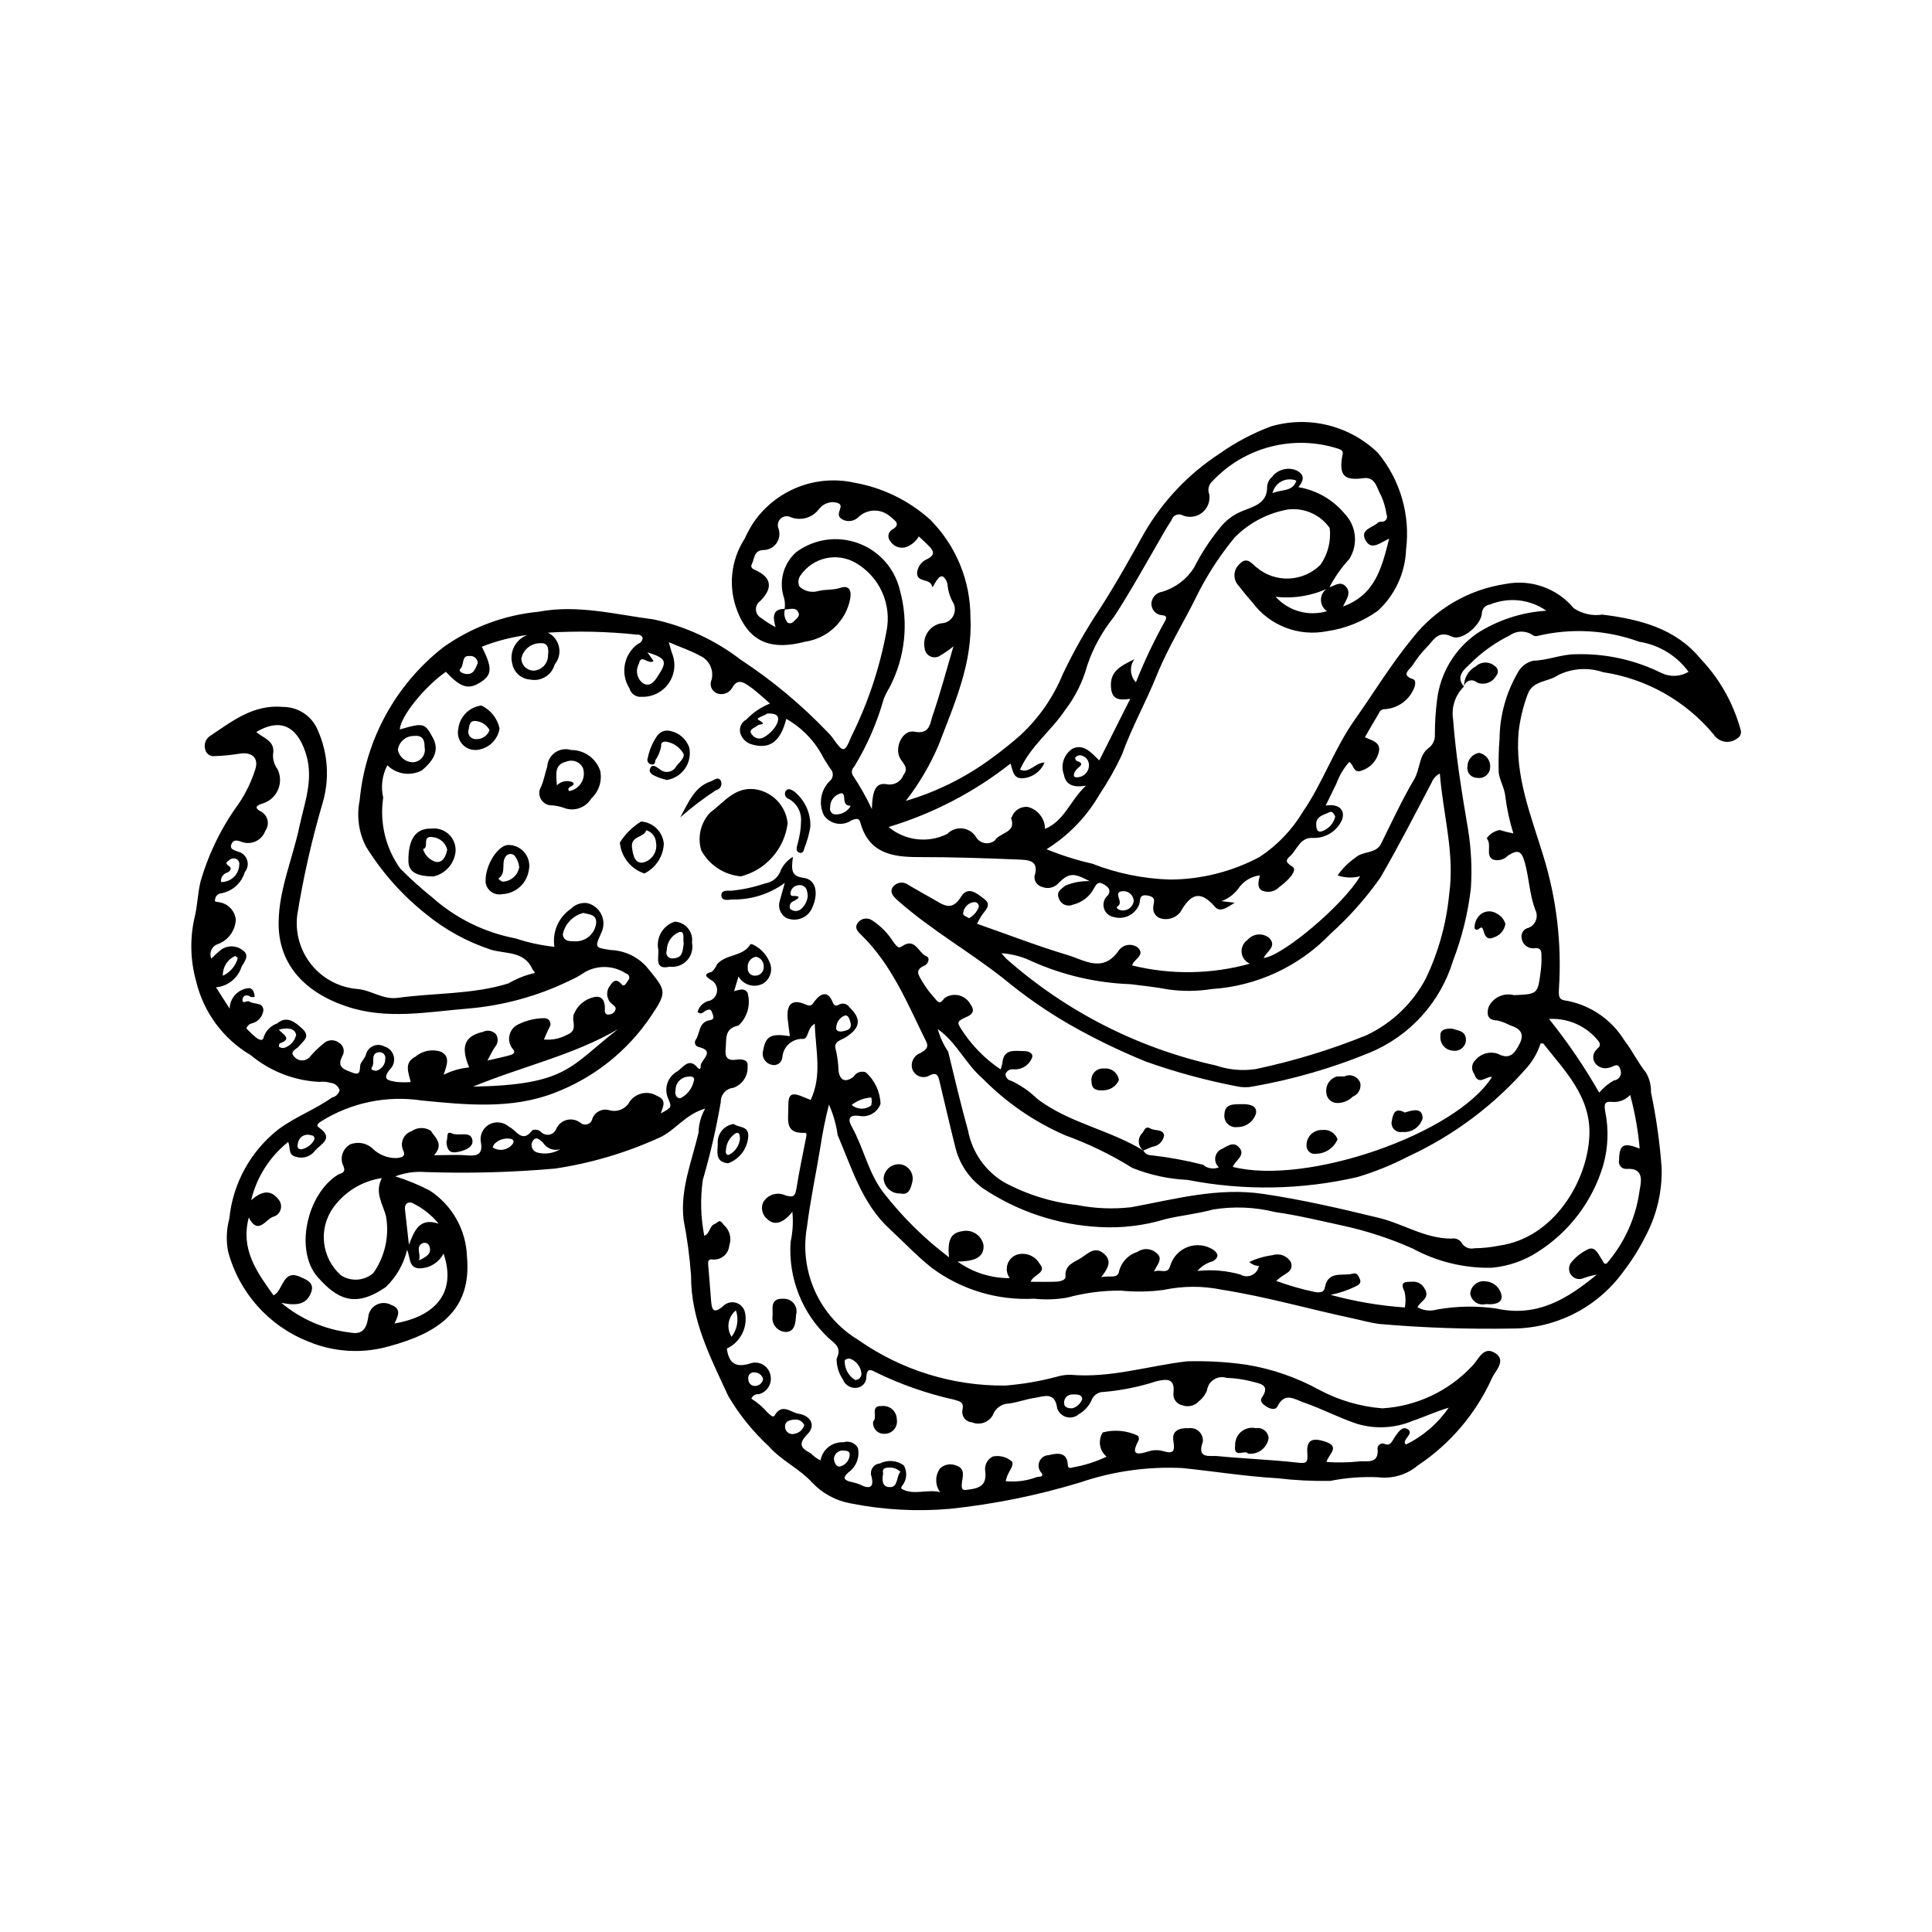 <?xml version="1.0" encoding="UTF-8"?>
<!-- Uploaded to: SVG Repo, www.svgrepo.com, Generator: SVG Repo Mixer Tools -->
<svg fill="#000000" width="800px" height="800px" version="1.1" viewBox="144 144 512 512" xmlns="http://www.w3.org/2000/svg">
 <g>
  <path d="m285.81 401.83c-0.551-0.754-0.645-0.844-0.691-0.949-2.156-4.93-7.184-4.027-11.055-5.215-6.238-2.059-12.043-5.242-17.133-9.395-6.34-5.023-11.754-11.121-15.992-18.012-1.891-3.75-2.465-8.027-1.625-12.141 1.48-15.98 9.477-30.645 22.109-40.543 7.441-5.316 16.156-8.578 25.262-9.453 10.355-1.98 20.414 0.73 30.492 2.019 8.395 1.801 16.285 5.445 23.094 10.672 8.375 5.496 16.094 11.93 23.016 19.172 0.449 0.426 0.863 0.891 1.242 1.383 2.949 4.18 3.238 4.309 5.07-0.164 4.375-8.773 7.504-18.117 9.297-27.758 0.754-3.547 0.359-7.246-1.133-10.551-1.492-3.305-4.004-6.047-7.164-7.824-4.922-2.734-11.113-1.32-14.355 3.281-0.723 0.879-0.859 2.102-0.352 3.117 1.336 1.238 3.227 1.68 4.973 1.156 1.938-0.488 3.898-0.191 5.832-0.836 2.152-0.719 3.016 0.422 2.625 2.852h0.004c-1.148 5.988-5.981 10.578-12.016 11.426-8.355 2.184-14.508 0.637-17.914-8.148-2.469-6.309-1.754-13.418 1.918-19.105 0.664-1.438 1.414-2.828 2.254-4.168 2.879-4.269 6.973-7.574 11.75-9.488 4.777-1.914 10.02-2.352 15.051-1.25 7.492 1.312 14.461 4.707 20.121 9.789 6.859 6.883 10.703 16.211 10.684 25.926 0.633 12.109-4.25 22.836-8.434 33.844-2.254 5.277-5.176 10.242-8.691 14.777 8.258-2.426 16.016-6.301 22.918-11.441 2.586-1.867 5.074-3.887 7.473-5.988v-0.004c4.852-4.496 8.672-9.996 11.195-16.113 2.871-6.055 6.18-11.887 9.898-17.457 4.258-6.606 8.055-13.469 11.887-20.309 4.883-8.305 11.613-15.367 19.668-20.645 4.262-3.027 8.906-5.488 13.809-7.312 4.91-1.418 10.105-1.516 15.066-0.281 4.961 1.234 9.508 3.75 13.184 7.305 5.953 7.184 8.656 16.516 7.461 25.77-0.242 6.152-2.934 11.953-7.481 16.105-4 2.863-8.633 4.719-13.504 5.41-3.66 0.719-7.449 0.391-10.93-0.949-3.481-1.34-6.512-3.633-8.746-6.621-1.305-1.465-2.551-2.992-3.75-4.547-0.719-0.777-1.098-1.812-1.051-2.871 0.043-1.059 0.512-2.055 1.297-2.769 1.914-2.109 3.148-0.336 4.492 0.785h-0.004c4.984 4.269 12.414 3.973 17.039-0.684 1.961-2.832 2.816-6.281 2.41-9.699-2.508-3.566-6.785-5.453-11.109-4.902-5.34 0.957-10.254 3.543-14.066 7.402-3.734 4.531-6.973 9.449-9.648 14.676-3.555 7.356-7.981 14.332-11.016 21.879-2.863 7.121-6.644 13.809-9.234 21.062h0.004c-1.711 3.652-3.699 7.164-5.945 10.512-3.414 5.91-8.23 10.891-14.023 14.5 3.918 1.602 7.961 2.883 12.086 3.82 6.613 2.586 13.621 4.012 20.715 4.215 8.246-0.051 16.359-2.102 23.641-5.973 4.676-3.078 8.602-7.168 11.484-11.969 5.312-7.746 8.293-16.699 13.789-24.469 5.086-7.191 9.676-14.793 15.305-21.617 6.066-7.727 14.855-12.84 24.57-14.297 3.316-0.66 6.75-0.414 9.941 0.715 3.188 1.129 6.016 3.094 8.18 5.695 2.227 1.496 4.938 2.102 7.59 1.699 9.938 1.234 19.438 3.652 26.043 11.738h0.004c4.996 5.25 8.617 11.652 10.547 18.637 0.371 0.926-0.008 1.98-0.879 2.457-0.957 0.734-2.18 1.035-3.367 0.824-1.188-0.211-2.234-0.91-2.879-1.926-7.418-8.891-17.84-14.754-29.289-16.473-3.922-1.332-8.211-1.047-11.922 0.789-2.617 1.859-6.785 1.352-8.074 5.125-1.168 3.121-1.957 6.375-2.352 9.684-1.16 11.832 3.277 22.406 6.57 33.262 3.445 11.211 4.84 22.949 4.109 34.652-0.199 3.066 0.09 3.305 2.535 3.652 6.152 1.305 11.496 5.074 14.793 10.43 2.133 2.746 3.578 5.859 5.727 8.531 0.914 1.578 1.367 3.379 1.316 5.203 1.391 6.617 2.336 13.316 2.828 20.062 0.16 6.269-1.301 12.473-4.238 18.016-1.691 3.391-3.711 6.609-6.031 9.609-6.871 9.402-17.824 14.953-29.469 14.93-11.746 0.207-23.496-0.203-35.199-1.223-2.309-0.309-4.57-0.969-6.856-1.457-11.605-2.461-23.023-5.781-34.766-7.613-5.082-1.047-10.324-1.027-15.395 0.051-3.773 0.508-7.59 0.57-11.375 0.191-4.781-0.035-9.547 0.582-14.16 1.84-2.902 0.516-5.863 0.617-8.793 0.301-9.746 0.52-19.367-2.387-27.195-8.215-3.953-3.141-7.363-6.816-11.059-10.211-7.352-6.754-10.066-16.156-13.828-24.938v0.004c-0.387-2.793-1.164-5.512-2.309-8.086-0.953 3.742-1.715 7.527-2.289 11.348-1.152 7.043-2.652 14.012-3.543 21.121-1.02 5.769-0.266 11.715 2.16 17.047 2.422 5.336 6.406 9.812 11.422 12.84 11.406 8.012 25.039 12.246 38.98 12.109 4.766-0.375 9.48-1.195 14.09-2.457 1.07-0.293 2.176-0.426 3.285-0.395 10.488 0.914 20.484-2.363 30.719-3.566v-0.004c5.281-0.152 10.562 0.145 15.789 0.895 6.758 1.094 13.277 3.344 19.277 6.644 5.191 2.777 10.898 4.457 16.77 4.922 9.008-0.555 17.465-4.512 23.66-11.07 1.742-1.605 3.016-5.633 6.219-3.586 3.129 2-0.02 4.754-0.867 6.734-4.254 9.363-11.043 17.344-19.602 23.047-2.926 2.473-6.754 3.609-10.559 3.137-4.25-0.191-8.512 0.133-12.688 0.965-4.684 0.078-9.371-0.16-14.027-0.707-8.414-0.484-16.73-1.832-25.102-2.695-9.211-0.453-18.426 0.844-27.156 3.82-11.242 3.414-22.785 5.754-34.473 6.988-8.809 0.766-17.68 0.277-26.348-1.453-3.879-0.699-7.43-2.621-10.141-5.484-3.383-3.742-8.168-5.809-11.574-9.695-4.18-3.871-7.777-8.332-10.672-13.242-4.676-10.172-9.941-20.125-9.867-31.883v0.004c-0.359-4.977-1.02-9.922-1.98-14.816-0.953-8.07 2.168-15.496 3.957-23.117 0.047-2.242 0.648-4.438 1.758-6.391-5.356 1.566-7.891 5.797-12.109 7.691h-0.004c-8.805 4.023-18.133 6.789-27.707 8.215-11.375 1-22.797 1.309-34.203 0.922-2.754-0.223-5.523 0.164-8.109 1.137 3.144 0.973 6.199 2.227 9.121 3.746 5.941 3.867 9.633 10.387 9.883 17.473 1.34 14.32-7.578 20.25-20.465 23.766v-0.004c-7.129 2.082-14.758 1.652-21.605-1.219-10.473-4.133-18.355-12.996-21.238-23.879-0.547-2.894-0.43-5.871 0.336-8.715 0.938-9.344 5.656-17.895 13.059-23.672 4.516-3.328 9.68-5.211 14.16-8.391v-0.004c0.98-0.207 1.762-0.961 2.004-1.934-0.332-1.09-1.297-1.867-2.434-1.953-0.949-0.289-1.953-0.371-2.938-0.246-6.676-0.332-13.062-2.82-18.199-7.098-7.254-4.269-12.465-11.305-14.43-19.488-1.535-5.426-1.711-11.148-0.512-16.66 0.855-3.191 0.863-6.609 1.652-9.824 2.16-7.496 5.633-14.551 10.254-20.84 1.812-2.75 3.242-5.734 4.246-8.875 1.027-3.164-0.98-4.781-4.34-4.168h-0.004c-2.129 0.348-4.281 0.555-6.441 0.617-1.039 0.137-2.031-0.477-2.379-1.469-0.535-1.332-0.129-2.856 1-3.742 5.953-3.945 11.566-8.559 19.543-7.824 4.031 0 7.664 2.434 9.195 6.164 2.715 6.078 3.168 12.926 1.281 19.309-2.875 9.773-5.129 19.719-6.738 29.777-0.555 4.719 0.828 9.461 3.84 13.137 3.008 3.676 7.379 5.977 12.117 6.363 3.699 0.312 6.742 2.898 10.719 2.348 9.746-1.348 19.734-0.859 29.273-3.816v0.004c2.207-1.293 4.602-2.238 7.102-2.801zm66.254-96.473c-0.434 1.254-0.176 2.644 0.676 3.664 0.57 0.293 1.266 0.129 1.645-0.387 0.656-0.684 1.754-1.332 1.164-2.414-0.828-1.52-2.375-0.605-3.617-0.727v-0.004c0.188-1.195 0.078-2.418-0.32-3.562-1.203-4.227 0.145-8.77 3.457-11.656 4.719-3.457 10.852-4.332 16.348-2.328 5.496 2 9.629 6.613 11.02 12.293 2.453 8.719 1.465 18.043-2.758 26.055-0.586 0.934-1.082 1.922-1.488 2.949-1.773 6.32-4.41 12.367-7.84 17.965-0.672 0.605-0.793 1.613-0.289 2.363 1.879 2.824 3.547 5.781 4.992 8.848 0.152-5.336 1.176-7.125 4.102-6.562 1.824 0.309 3.613-0.727 4.258-2.461 1.324-1.676 0.297-2.695-0.68-4.102-1.984-2.863 0.383-8.02 3.555-7.387 4.16 0.828 4.172-2.227 4.852-4.211 2.043-5.957 3.66-12.062 5.531-18.398v-0.004c-1.07 0.879-2.211 1.672-3.402 2.371-0.77 0.586-1.797 0.699-2.68 0.305-0.879-0.398-1.477-1.242-1.551-2.207-0.309-1.453-0.023-2.969 0.801-4.207 0.82-1.238 2.106-2.09 3.566-2.367 1.359-0.02 2.602-0.785 3.231-1.992 0.629-1.207 0.543-2.664-0.219-3.789-0.688-1.293-1.121-2.703-1.289-4.152-0.031-0.949-0.469-1.84-1.203-2.441-1.02-0.375-1.566 0.855-2.129 1.672-0.242 0.348-0.656 1.488-0.777 0.934-0.5-2.289-4.055-0.895-3.981-3.625 0.145-1.648 1.215-3.066 2.762-3.664 2.09-1.113 1.629-2.129 0.41-3.391-0.848-0.879-1.766-1.684-2.715-2.582v0.004c-0.754 1.285-1.918 2.273-3.309 2.809-1.602 0.535-3.356-0.105-4.238-1.539-0.387-0.43-0.57-1.004-0.504-1.574 0.066-0.574 0.375-1.09 0.852-1.418 2.602-1.445 0.914-2.457-0.234-3.422-2.379-2.25-6.094-2.273-8.496-0.051-1.043 1.098-2.656 1.43-4.047 0.832-1.645-0.77-1.309-1.688-0.859-3.004 0.461-1.34-0.539-1.504-1.66-1.711-1.605-0.074-3.137 0.668-4.074 1.977-1.723 2.18-4.648 3.008-7.258 2.055-0.887-0.496-1.988-0.379-2.746 0.297-0.758 0.676-1.004 1.762-0.605 2.695 0.453 1.316 0.238 2.773-0.578 3.902-0.816 1.129-2.133 1.785-3.523 1.762-2.469 0.137-2.234 2.25-2.945 3.66-0.371 0.738-0.164 1.191 0.789 1.605 4.344 1.883 4.93 4.731 1.406 8.242h-0.004c-0.762 0.531-1.191 1.422-1.129 2.348 0.062 0.93 0.605 1.758 1.43 2.184 1.184 0.902 2.445 1.703 3.766 2.394-0.805-2.785-0.789-4.894 2.539-4.844zm144.11-5.691c1.477-0.371 2.992-1.824 4.457-0.258 1.621 1.73 0.121 3.473-0.719 5.324 8.586-3.148 10.273-10.309 12.23-17.992-2.5 1.191-4.781 3.219-6.277 0.406-1.578-2.977 2.07-3.258 3.387-4.738h0.004c0.344-0.129 0.715-0.176 1.086-0.148 0.441-0.027 0.844-0.277 1.066-0.66 0.223-0.387 0.234-0.859 0.039-1.258-0.246-1.703-0.719-3.363-1.418-4.938-1.152-1.879-1.434-5.144-4.699-4.688-4.906 0.688-6.457-0.574-5.68-5.484 0.199-1.25 0.613-1.781-1.023-2.324l0.008 0.004c-5.805-1.871-12.016-2.059-17.922-0.531-5.902 1.523-11.25 4.695-15.418 9.145-0.984 0.852-1.32 2.234-0.832 3.441 0.305 1.836-0.402 3.695-1.855 4.863-1.449 1.168-3.418 1.461-5.148 0.766-0.539-0.316-1.195-0.363-1.773-0.133-0.582 0.234-1.023 0.719-1.195 1.32-1.734 2.652-3.25 5.453-4.84 8.199-3.402 5.883-6.711 11.812-10.453 17.5v0.004c-3.074 3.809-5.453 8.125-7.039 12.754-1.172 4.34-3.184 8.406-5.922 11.969-3.656 5.453-9.145 9.516-11.926 15.75 2.519 1.121 3.934-1.84 6.496-1.883v0.004c-1.004 2.418-3.309 4.047-5.922 4.176-2.285 0-2.371-1.656-3.098-3.906-9.621 7.582-20.582 13.285-32.312 16.812 4.359 3.644 10.461 4.367 15.547 1.84 1.059-1.098 2.57-1.633 4.086-1.449 1.512 0.188 2.852 1.07 3.617 2.387 0.516 0.797 1.344 1.34 2.281 1.492 0.938 0.148 1.895-0.102 2.637-0.691 1.242-2.168 5.789-1.977 4.297-5.926v-0.004c0.059-0.102 0.129-0.199 0.211-0.289 0.617-1.801 2.422-2.914 4.309-2.66 2.621 0.715 4.453 3.086 4.481 5.809 5.223-2.215 6.609-7.504 10.852-11.477-3.5 0.648-5.422-0.355-5.848-2.91h-0.004c-0.949-2.547 0.004-5.414 2.293-6.887 2.934-1.379 4.934 1.055 7.082 3.117 2.644-5.258 5.25-10.434 8.211-16.32-3.117 0.473-4.82 0.09-5.094-2.871-0.41-4.441 2.496-5.805 6.203-7.629h0.004c-1.371 1.867-1.207 4.441 0.387 6.121 2.199-5.539 4.758-10.93 7.664-16.137 0.438-0.77 0.703-1.617-0.797-1.641-0.82-0.078-1.574-0.484-2.09-1.125-0.516-0.641-0.75-1.465-0.648-2.281 0.23-1.449 1.367-2.582 2.812-2.805 3.477-1.023 6.469-3.266 8.422-6.32 1.871-3.719 4.141-7.223 6.766-10.453 1.602-2.117 3.766-3.746 6.25-4.695 2.797-1.129 6.519-1.973 6.387-6.422 0.082-0.992 0.559-1.914 1.316-2.562 1.535-2.008 4.25-2.699 6.559-1.668 2.543 1.359 1.473 3.047 0.414 4.398 4.781 0.797 9.117 3.281 12.227 7 3.156 3.238 3.68 8.223 1.262 12.043-2.102 2.281-3.891 4.832-5.316 7.582-4.41 2.141-9.34 2.977-14.207 2.418 3.422 3.789 8.719 5.273 13.613 3.816-1.086-0.73-1.695-1.992-1.59-3.297 0.109-1.309 0.914-2.453 2.106-3zm-49.094 149.29-0.07-0.059-0.004 0.004c0.395 0.785 1.207 1.277 2.086 1.258 4.621 0.52 9.203 1.359 13.711 2.508 1.164 1.004 2.789 1.27 4.211 0.691-0.766-0.68-1.121-1.711-0.938-2.719s0.883-1.848 1.84-2.211c1.406-0.758 2.969-1.941 4.375-0.438 2.059 2.203-1.02 3.496-1.574 5.254 19.719 4.988 59.191-8.812 68.68-23.828-1.559-0.312-3.609 2.547-4.754-0.91h-0.004c-0.816-1.117-0.652-2.672 0.383-3.59 1.441-1.73 3.805-2.383 5.934-1.645 3.109 1.645 4.394-0.051 5.676-2.488 1.578-3.008 0.102-4.254-2.523-5.098-1.066-0.57-2.203-0.996-3.379-1.266-2.852-0.055-2.691-2.055-2.215-3.617h-0.004c1.219-2.496 4.031-3.785 6.719-3.07 6.266-0.305 6.285-0.191 7.082-6.414 0.152-1.207 0.223-2.426 0.199-3.644-0.027-1.336 0.129-2.734-2.148-2.352-1.547 0.039-2.879-1.086-3.102-2.617-0.152-0.613-0.043-1.266 0.301-1.801s0.895-0.902 1.52-1.02c0.914-0.367 1.629-1.105 1.961-2.031 0.336-0.93 0.258-1.953-0.211-2.82-1.508-4.059-1.605-8.355-2.738-12.441-0.867-3.117-1.793-3.551-4.481-1.844-1.031 1.109-2.629 1.504-4.059 0.996-1.965-1.215-0.09-3.801-1.559-5.582 0.812-1.164 2.059-1.957 3.457-2.195 1.184 0.375 2.391 0.672 3.609 0.895-0.992-3.148-1.699-6.383-2.117-9.66-0.18-2.383-1.699-4.68-1.781-6.738h0.004c-0.078-2.898 0-5.801 0.23-8.688 0.066-6.106 1.699-12.086 4.742-17.375 0.84-1.684 2.391-2.898 4.223-3.309 3.875-0.09 7.438-1.727 11.293-1.711 7.848-0.215 15.633 1.496 22.664 4.984 2.293 1.105 4.984 0.98 7.168-0.324-3.133-4.285-7.844-7.152-13.09-7.973-8.602-3.137-17.934-3.676-26.836-1.559-0.566 0.191-1.191 0.055-1.617-0.359-1.832-1.102-4.144-1.004-5.875 0.25-3.867 1.918-7.398 4.453-10.453 7.504-1.395 1.352-4.066 3.305-1.613 6.09l-0.035-0.062c-2.324 2.273-3.402 5.531-2.883 8.742 0.742 9.754 2.309 19.422 3.957 29.078 0.844 5.18 1.094 10.434 0.754 15.668-0.762 6.543-2.344 12.965-4.703 19.117-3.34 11.055-11.465 20.027-22.133 24.441-9.945 4.086-20.301 7.086-30.891 8.949-1.445 0.297-2.934 0.281-4.371-0.051-8.145-1.566-16.156-3.75-23.969-6.523-7.059-2.863-13.918-6.199-20.531-9.984-6.012-3.488-11.727-7.473-17.086-11.91-9.082-7.18-19.227-12.93-27.957-20.602-1.168-1.027-2.523-2.215-1.598-3.723v0.004c0.473-0.66 1.199-1.094 2-1.199 0.805-0.109 1.617 0.121 2.246 0.633 2.117 1.211 4.219 2.441 6.352 3.621 2.578 1.426 4.977 3.613 7.5-0.496 1.914-3.117 4.356-0.801 6.176 0.547 2.102 1.559 0.27 2.957-0.652 4.324-0.457 0.672-0.809 1.414-1.27 2.234 8.152 2.856 16.031 5.91 24.102 8.328 4.332 1.297 9.145 4.746 13.32-1.012h-0.008c0.527-0.867 1.395-1.469 2.391-1.656s2.027 0.055 2.832 0.668c2.109 2.07-1.211 3.113-1.508 4.731 10.266 2.523 21.008 2.363 31.195-0.473-1.215-0.508-2.055-1.641-2.188-2.949-0.137-1.312 0.461-2.59 1.547-3.332 1.43-1.691 3.938-1.957 5.691-0.602 2.273 2.246-0.598 3.621-1.41 5.363 5-0.445 21.172-14.117 25.566-21.645v-0.004c-1.965 0.512-4.039 0.434-5.961-0.223 1.266-1.82 2.848-3.398 4.668-4.66 2.059-1.949 5.453-0.918 6.867-3.773 2.828-5.715 5.508-11.531 8.746-17.012 1.594-2.691 1.23-6.312 3.723-8.23h0.004c1.195-0.828 1.867-2.231 1.766-3.684 0-3.078 0.195-6.156 0.59-9.211 0.867-7.156 4.777-13.594 10.73-17.664 5.481-3.477 11.75-5.512 18.23-5.91-4.371-3.055-9.992-3.676-14.926-1.648-1.164 0.121-2.07 1.059-2.16 2.227-0.055 3.027-5.223 7.566-7.918 6.289-3.844-1.82-4.887 1.043-6.648 2.75v0.004c-1.457 1.496-2.754 3.144-3.867 4.914-0.746 1.113-3.144 2.512 0.184 3.602 0.758 0.25 0.621 1.227 0.422 1.988v-0.004c-1.195 3.387-4.297 5.734-7.879 5.969-0.711-0.035-1.359 0.402-1.59 1.07-1.27 2.094-2.473 4.231-3.715 6.375 1.719 0.809 4.074 1.211 3.762 3.555-0.457 2.504-2.266 4.547-4.699 5.301-2.094 0.828-2.027-1.684-3.211-2.316h0.004c-1.465 1.668-2.613 3.594-3.379 5.68-0.918 1.91-1.859 3.816-2.867 5.883 3.465-0.574 5.269 1.145 4.336 3.766l0.004-0.004c-1.34 3.031-4.398 4.938-7.707 4.805-3.465-0.223-4.219 3.227-6.219 4.984-1.5 1.316-0.281 1.879 0.805 2.66 0.832 0.598 0.238 1.461-0.227 2.281v0.004c-0.926 1.156-2.012 2.18-3.227 3.035-1.105 1.211-2.828 1.641-4.375 1.09-1.605-0.609-1.316-2.277-0.805-4.133-2.117 0.254-4.047 1.34-5.367 3.012-1.16 1.758-2.852 3.094-4.824 3.824l3.496 0.418c-1.844 1.133-3.805 2.727-5.191 1.125-4.125-4.766-6.578-3.258-9.254 1.422h0.004c-1.289 1.578-3.418 2.199-5.352 1.559-1.207-0.453-1.941-1.672-1.777-2.949-0.043-1.102 1.066-2.535-1.348-3.031-2.719-0.562-1.945 1.414-2.457 2.516h-0.004c-1.113 2.566-3.949 3.914-6.644 3.16-1.266-0.207-2.297-1.137-2.637-2.375-0.34-1.238 0.07-2.562 1.055-3.387 0.754-1.062 0.477-1.914-0.805-2.746-1.496-0.969-2.035-0.641-2.812 0.781-1.137 2.234-3.195 3.859-5.637 4.441-0.684 0.309-1.461 0.324-2.156 0.043-0.691-0.277-1.242-0.832-1.52-1.527-0.871-1.98 0.523-2.59 1.641-3.555 2.039-0.859 4.234-1.266 6.445-1.191-4.266-2.246-5.43-2.203-8.176 0.449-1.074 1.273-2.848 1.715-4.391 1.086-1.273-0.316-2.137-1.5-2.051-2.812 1.406-4.336-1.762-4.344-4.246-4.449-8.82-0.367-17.656-0.664-26.48-0.652-7.109 0.012-13.23-1.109-15.418-9.191-0.383-1.422-1.5-0.867-2.422-0.5-2.375 1.59-5.586 0.98-7.219-1.363-1.473-3.004-0.895-6.609 1.445-9.004 0.531-0.395 0.863-1.008 0.902-1.672 0.039-0.664-0.219-1.309-0.699-1.766-0.621-0.891-1.152-1.836-1.723-2.707-2.199-4.383-5.644-8.012-9.906-10.43-1.543 6.106-4.41 8.121-9.086 6.789v-0.004c-1.574-0.41-2.793-1.66-3.16-3.25-0.223-1.344 0.434-2.684 1.633-3.332 1.777-1.855 3.926-3.309 6.305-4.273-1.844-1.562-3.516-3.211-5.418-4.523-1.449-0.996-3.176-2.266-4.59 0.355v-0.004c-0.836 1.496-2.68 2.106-4.242 1.398-1.305-0.648-1.852-2.219-1.23-3.535 0.652-2.562-0.625-5.227-3.031-6.32-2.5-1.383-5.254-2.309-8.32-3.613 0.414 1.391 0.625 2.293 0.949 3.148h0.004c0.98 2.621 0.594 5.555-1.039 7.828-1.629 2.273-4.285 3.586-7.082 3.496-1.488 0.164-2.875-0.793-3.246-2.242-2.496-3.914-1.5-9.098 2.266-11.809 0.723-0.211 1.215-0.871 1.219-1.621-0.277-0.582-0.902-0.914-1.539-0.812-7.82-0.832-15.695-1.008-23.547-0.52 1.5 0.746 2.578 2.137 2.926 3.773 0.348 1.641-0.07 3.348-1.133 4.637-0.777 2.856-3.637 4.613-6.531 4.019-2.309-0.156-4.227-1.828-4.703-4.09-0.875-3.234 0.875-6.598 4.023-7.738-4.148 0.543-8.211 1.59-12.105 3.121 2.793 5.562 2.738 7.367-0.176 9.309-3.309 2.203-5.394 1.609-9.348-2.664-5.793 4.07-12.039 11.887-12.219 15.289 6.281-1.848 6.676-1.746 8.809 2.289 1.543 2.918 0.613 5.598-2.969 8.559-3.019 1.586-6.715 1.035-9.141-1.355-1.379 2.637-1.77 5.684-1.098 8.586-0.988 6.598 0.625 13.324 4.496 18.758 2.672 2.711 5.504 5.262 8.477 7.641 6.242 5.57 13.883 9.336 22.105 10.895 3.34 1.109 6.789 1.855 10.289 2.227-0.605-3.945 1.117-7.883 4.426-10.117 1.113-1.121 2.684-1.664 4.25-1.473 1.672 0.387 3.074 1.516 3.801 3.07 0.727 1.555 0.699 3.356-0.074 4.883-1.812 3.961-1.57 3.844 2.551 4.488h-0.004c3.574 0.141 6.945 1.691 9.375 4.316 5.207 6.375 5.773 6.496 1.391 13.039-6.25 9.379-15.281 16.562-25.82 20.547-11.324 4.352-23.348 3.117-34.992 1.977v0.004c-9.297-1.418-18.793 0.547-26.758 5.543-0.742 0.488-1.387 1.027-0.566 1.594 4.223 2.918 0.434 4.414-1.074 6.223-1.16 1.512-3.141 2.137-4.957 1.559-2.32-0.547-1.359-2.504-2.117-3.926-4.891 3.902-8.336 9.324-9.789 15.41 2.598-2.227 5.062-3.109 7.328-0.082 0.594 0.762 0.758 1.773 0.438 2.684s-1.078 1.598-2.016 1.824c-1.918 0.734-4.004 4.938-6.375 0.168-2.277 8.543 2.231 14.566 6.555 20.637 2.676-1.352 2.309-7.047 7.117-4.875 1.512 0.684 3.758 1.48 2.891 3.965-1.199 3.445-4.043 3.691-7.957 2.883 5.18 4.348 11.52 7.086 18.238 7.879 3.215 0.621 4.32-0.938 4.785-3.945 0.078-1.402 0.871-2.668 2.098-3.359 1.227-0.688 2.719-0.703 3.961-0.039 2.875 1.008 1.879 3 0.906 4.945 11.426-1.961 16.391-8.656 13.012-18.527h-0.004c-1.258 2.43-3.777 3.945-6.512 3.914-2.754-0.152-2.273-2.934-3.141-4.914h-0.004c-0.883 3.789-2.863 7.231-5.688 9.906-8.211 5.668-12.91 3.039-17.934-2.59-6.262-7.012-2.996-22.039 5.262-27.191 0.773-0.48 2.215-0.414 1.531-2.203v-0.004c-1.098-2.106-0.316-4.699 1.754-5.852 2.086-0.84 4.469-0.359 6.062 1.219 1.695 1.602 3.953 2.465 6.281 2.406 1.195-0.172 2.438-0.312 1.754-1.93-0.484-0.965-0.527-2.094-0.109-3.09 0.414-1 1.242-1.766 2.269-2.102 1.52-1.074 3.535-1.125 5.106-0.129 0.941 1.676 3.688 3.484 0.84 6.492 3.488 0 6.234-0.184 8.945 0.051 2.695 0.23 4.008-0.473 3.504-3.391h0.004c-0.457-2.144 0.719-4.301 2.769-5.078 1.617-0.594 3.426-0.242 4.707 0.91 1.855 0.785 3.441 4.539 6.109 0.914 0.816-0.348 1.762-0.156 2.379 0.48 0.582 0.574 1.41 0.816 2.207 0.652 0.797-0.168 1.457-0.723 1.762-1.48 0.512-1.195 1.555-2.082 2.816-2.406 1.262-0.32 2.598-0.035 3.621 0.77 0.527 0.449 1.258 0.586 1.91 0.348 0.656-0.234 1.129-0.805 1.246-1.488 0.695-1.793 2.652-2.754 4.496-2.203 2.102 0.609 4.344-0.332 5.375-2.262 1.641-2.348 4.828-3.019 7.277-1.531 2.629 1.094 1.59 2.769 0.973 4.644 2.894-1.566 2.922-1.578 2.047-3.777h-0.004c-1.316-2.684-0.285-5.93 2.34-7.367 1.551-1.012 3.055-3.797 5.387-0.977 0.629 0.762 0.848-0.027 0.809-0.297-0.254-1.723 4.262-4.039-0.641-5.223-0.379-0.102-0.68-0.379-0.816-0.746-0.137-0.363-0.09-0.77 0.125-1.094 1.238-1.754 0.711-4.769 3.785-5.231 1.383-0.207 0.871-1.137 0.59-1.984-0.328-1.004-0.789-0.977-1.652-0.562-0.621 0.301-1.27 1.277-2.211 0.371l0.004-0.004c0.41-1.57 1.707-2.75 3.305-3.008 1.086-0.449 1.809-1.488 1.859-2.66 0.051-1.168-0.578-2.266-1.617-2.809-1.395-0.91-2.098-1.559 0.238-2.172 0.59-0.57 1.059-1.25 1.383-2 2.332-2.754 6.832-1.93 8.832-5.289 0.238-0.062 0.488-0.027 0.699 0.098 2.25 1.078 3.941 3.051 4.668 5.438 0.449 1.875-0.348 3.828-1.977 4.856-2.32 1.277-5.238 0.449-6.547-1.855l-1.176 3.894c1.484-0.387 2.734-0.926 3.574 0.426 0.895 3.117-0.035 6.469-2.406 8.68-3.836 0.77-3.129 3.562-3.394 6.07-0.223 2.094 0.238 3.344 2.758 2.981 1.328-0.191 3.316-0.102 3.039 1.691v-0.004c0.195 2.559-1.355 4.922-3.777 5.766-1.898 0.18-3.344 1.789-3.316 3.695-1.184 6.984-2.773 13.891-4.762 20.688-0.703 4.934-0.574 9.953 0.387 14.844 1.613-0.746 1.328-2.625 2.797-3.168 0.969-0.359 1.078-1.586 2.453 0.363l0.004-0.004c1.5 1.344 2.043 3.461 1.371 5.359-0.09 1.113-0.633 2.141-1.504 2.84-0.867 0.703-1.988 1.016-3.094 0.863-1.008-0.121-1.07 0.633-0.988 1.504 0.301 3.148 0.5 6.309 0.762 9.461 0.191 2.305 0.59 3.582 3.148 1.441h0.004c0.863-0.902 2.148-1.266 3.359-0.945 1.207 0.32 2.148 1.27 2.453 2.484 0.859 3.949-1.129 7.969-4.793 9.68 0.57 4.102 2.512 5.203 6.617 3.809 2.199-0.492 4.383 0.875 4.906 3.066 0.297 1.094 0.141 2.266-0.43 3.246-0.574 0.98-1.516 1.691-2.617 1.969-0.848-0.109-1.664 0.379-1.965 1.184 1.609 1.016 3.062 2.262 4.312 3.699 0.48 0.492 1.465 1.426 1.812 0.812 1.965-3.488 4.316-0.832 6.426-0.508 3.203 0.492 4.555 3.141 2.391 5.309-2.562 2.574-1.965 3.793 0.809 5.164h0.004c0.73 0.777 1.602 1.414 2.562 1.875 0.52-2.902 3.121-4.961 6.062-4.797 1.473-0.48 3.078 0.137 3.848 1.48 0.551 2.488-0.453 5.062-2.539 6.523-1.387 1.285-1.363 1.922 0.449 2.434h-0.004c0.965 0.184 1.906 0.461 2.816 0.832 2.559 1.328 3.566 0.461 2.902-2.152-0.293-0.766-0.207-1.625 0.234-2.316 0.438-0.688 1.18-1.129 1.996-1.188 2.039-1.035 4.484-0.836 6.324 0.52 1.004 1.773 0.785 3.988-0.555 5.527-0.082 0.199-0.133 0.41-0.152 0.621 3.281 1.918 6.769 0.07 10.32 0.93-1.379-1.879-1.375-4.441 0.012-6.316 1.129-1.035 2.754-1.332 4.176-0.762 2.777 0.844 1.645 3.293 1.539 5.07-0.102 1.727 0.707 1.48 1.738 1.352 2.793-0.352 4.934-1.039 4.504-4.762h0.004c-0.32-1.641 0.504-3.293 2.008-4.027 1.707-0.344 3.481 0.078 4.848 1.156 1.051 0.707-0.441 2.574-0.996 3.883-0.191 0.449-0.297 0.934-0.465 1.492v0.004c2.816 0.289 5.664-0.086 8.309-1.102 0.391-0.105 1.996 0.09 1.195-1.074l0.004-0.004c-0.773-0.793-1-1.977-0.574-3 0.426-1.027 1.422-1.699 2.531-1.715 1.941-0.477 4.879-1.078 5.012 2.66 0.035 1.035 0.977 0.699 1.344 0.59 3.09-0.543 6.094-1.5 8.934-2.836-1.918-1.578-2.356-4.336-1.031-6.43 3.106-0.816 6.398-0.512 9.301 0.863 0.332 0.379 0.387 0.926 0.141 1.363-2.164 4.066-0.07 3.637 2.793 2.766l0.004 0.004c1.195-0.367 2.469-0.391 3.676-0.07 2.758 0.828 3.289 0.168 2.809-2.668-0.473-2.797 1.656-3.504 4.082-3.371v-0.004c0.996-0.148 2.008 0.176 2.738 0.875 0.73 0.695 1.094 1.691 0.988 2.695-1.691 4.688 1.871 3.625 3.797 3.812 7.039 0.691 14.125 0.938 21.152 1.719 2.402 0.266 2.953 0.207 2.742-2.449-0.277-3.531 1.273-4.207 4.629-3.141 4.379 1.391 0.852 3.469 0.469 5.434h0.004c2.769 0.199 5.551 0.16 8.312-0.113 1.996-0.355 5.723 1.004 5.184-3.523v-0.004c0.035-0.375 0.219-0.723 0.512-0.961 0.297-0.234 0.676-0.344 1.051-0.293 1.965 0.906 2.258-0.648 3.004-1.691 0.852-1.191 1.926-3.035 3.406-2.106 1.637 1.027-0.656 2.231-0.766 3.465h-0.004c0.051 0.227 0.156 0.438 0.301 0.617 4.566-2.219 8.48-5.582 11.359-9.766-3.34 0.973-6.394 2.422-9.578 3.488v0.004c-4.664 1.945-9.855 2.223-14.699 0.781-4.828-1.605-9.27-3.984-14.031-5.625-2.527-0.871-5.109-2.934-7.082 1.016-0.543 1.082-2.035 0.641-3.008-0.031-0.805-0.555-1.82-1.293-1.066-2.394 2.269-3.316-0.613-3.633-2.512-4.141v0.004c-2.25-0.605-4.562-0.945-6.887-1.016-1.121-0.352-2.34-0.199-3.336 0.426-0.992 0.625-1.664 1.656-1.832 2.816-0.438 1.164-1.184 2.188-2.164 2.957-1.113 1.23-2.875 1.652-4.426 1.059-1.551-0.332-2.566-1.828-2.301-3.394 0.398-3.977-2.035-3.496-4.41-3-4.551 1.484-9.254 2.441-14.023 2.863-1.531-0.047-2.91 0.934-3.371 2.394-0.719 1.461-1.855 2.676-3.266 3.488-0.898 0.793-2.133 1.086-3.293 0.777-1.156-0.309-2.082-1.176-2.465-2.312-0.609-4.602-3.617-3.102-5.953-2.769-2.285 0.324-4.481 1.188-6.824 1.496h-0.004c-1.945 0.031-3.664 1.281-4.301 3.121-1.105 1.914-3.453 2.711-5.496 1.867-0.766-0.043-1.477-0.402-1.961-0.992-0.488-0.59-0.707-1.355-0.605-2.113 0.531-2.301-0.57-2.434-2.211-2.914-7.25-1.609-14.281-4.078-20.941-7.359-1.602-0.918-2.144-0.457-2.285 1.27h-0.004c0.07 1.551-1.117 2.871-2.668 2.965-1.551 0.137-3.004-0.781-3.547-2.242-1.105-1.617-1.688-3.535-1.66-5.492 1.473-3.008-0.496-3.981-2.031-5.383-7.074-6.539-10.812-15.926-10.164-25.539 0.582-2.625 0.738-5.324 0.473-8.004-2.402 3.055-4.84 3.777-6.68 1.902v0.004c-1.305-1.07-1.738-2.875-1.059-4.418 1.18-2.039 3.727-2.844 5.863-1.848 1.988 0.586 2.598 0.367 2.93-1.688 0.746-4.621 1.707-9.211 2.613-13.805 0.105-0.535 0.188-1.105-0.457-1.074-5.309 0.254-4.246-3.504-4.289-6.644-0.055-3.758 0.711-4.277 4.281-2.734 0.656 0.285 1.328 0.531 1.648 0.66 3.109-6.578 1.277-13.188 1.086-20.191-2.129 1.16-1.57 4.102-3.18 4.016v0.004c-2.82-0.098-5.215 2.062-5.406 4.879-0.051 0.688-0.418 1.312-0.992 1.695-0.574 0.379-1.293 0.477-1.945 0.254-0.801-0.195-1.484-0.711-1.891-1.43-0.406-0.715-0.5-1.566-0.258-2.356 0.648-3.797 2.094-4.562 7.074-3.758-0.195-1.535-0.426-3.043-0.574-4.555-0.379-3.902 1.164-5.406 4.621-3.898 1.719 0.75 1.766 0.121 2.566-0.898 1.527-1.945 3.422-2.871 4.695 0.273 0.516 1.273 1.039 1.082 1.922 0.605 0.945-0.41 2.051-0.051 2.578 0.836 3.211 3.043 2.906 5.406-0.945 7.891-1.234 0.797-3.422 1.086-2.695 3.32v0.004c0.43 1.793 0.668 3.625 0.715 5.469 0.309 2.762 1.902 3.344 4.027 1.668 0.645-1.105 1.984-1.59 3.188-1.152 2.406 2.129 3.824 5.156 3.926 8.367-0.84 2.324-3.262 3.68-5.68 3.18-3.238-0.395-2.75 1.414-1.922 2.898 3.156 5.648 4.363 12.238 8.383 17.441v0.004c5.008 6.461 10.852 12.227 17.379 17.145-0.504-4.688 0.566-6.512 3.519-6.926 1.234-0.27 2.527-0.027 3.582 0.668 1.059 0.695 1.789 1.785 2.031 3.027 0.27 3.715-3.238 4.285-6.875 4.363 4.035 2.887 8.879 4.422 13.836 4.387-0.762-1.016-1-2.332-0.641-3.555 0.355-1.219 1.27-2.195 2.461-2.641 2.352-0.75 4.91 0.258 6.113 2.418 2.019 2.297-1.652 2.809-2.426 4.742 2.488 0 4.684 0.066 6.875-0.031 0.961-0.043 2.465-0.445 2.391-1.305-0.293-3.332 2.477-3.828 4.34-5.121 1.766-1.223 3.582-2.992 5.883-0.949 2.16 1.922 1.031 3.867-0.781 6.203 2.156-0.586 4.461 0.594 4.758-1.656 0.633-2.41 2.465-4.328 4.852-5.062 1.551-1.102 3.664-0.973 5.066 0.312 1.863 1.523 0.152 3.016-0.684 4.93 1.703-0.832 3.644 0.957 4.324-1.602h0.004c0.68-2.277 2.387-4.102 4.613-4.934 2.223-0.836 4.707-0.578 6.715 0.691 1.438 0.984 1.66 2.055-0.043 3.09v-0.004c-1.594 0.41-3.023 1.309-4.086 2.566 3.812-0.418 7.668-0.098 11.359 0.949 0.93 0.555 2.074 0.613 3.059 0.16 0.984-0.453 1.68-1.363 1.863-2.434-0.945-0.027-1.848-0.402-2.539-1.051 1.969-0.926 4.07-1.535 6.227-1.812 1.836-0.582 3.832 0.191 4.789 1.863 0.793 2.309-1.223 2.914-2.582 3.891-0.449 0.324-0.859 0.703-1.309 1.078v-0.004c3.363 1.23 6.809 2.223 10.312 2.957 1.375 0.191 2.352 0.082 2.586-1.199 0.855-4.652 4.785-2.91 7.473-3.699 1.066-0.312 1.449 0.637 1.805 1.457 0.52 1.199-0.535 1.633-1.16 1.961v0.004c-2.094 1.023-4.316 1.766-6.602 2.215 6.438 1.762 13.035 2.883 19.691 3.344 0.25-1.391 0.219-2.816-0.086-4.195-1.41-2.777 0.324-2.57 2.062-2.629 1.375-0.113 2.676 0.633 3.273 1.879 1.543 2.539-1.219 3.269-1.906 4.879 1.551 0.898 3.402 1.121 5.125 0.617 5.191-0.926 10.496-1.02 15.719-0.277 10.902 2.422 18.938-2.602 26.672-8.977v-0.004c-1.297 0.227-2.566 0.578-3.793 1.043-1.098 0.367-2.305-0.012-2.996-0.938-0.711-0.922-0.758-2.195-0.113-3.168 1.277-1.637 2.941-2.93 4.84-3.769 1.902-0.59 2.594 1.805 3.606 3.141 0.234 0.312 0.203 1.035 1.074 0.746h-0.004c4.664-5.379 7.676-11.992 8.676-19.039 0.23-1.844 1.828-6.481-3.562-6.019v-0.004c-0.57-0.004-1.109-0.266-1.465-0.711-0.355-0.445-0.492-1.027-0.367-1.586 0.07-4.144 1.117-4.82 5.469-3.09-0.422-4.809-1.266-9.57-2.523-14.23-1.172 1.289-2.867 1.973-4.606 1.863-1.73-0.148-2.461 0.039-2.023 2.457 0.98 4.738 0.809 9.645-0.504 14.301-2.805 9.465-8.926 17.598-17.246 22.91-3.715 2.434-7.973 3.906-12.398 4.281-7.285 0.129-14.484-1.633-20.887-5.113-6.012-2.672-12.281-4.715-18.711-6.098-5.863-1.281-11.723-2.699-17.656-3.543-5.394-1.348-11.004-1.578-16.492-0.688-4.184 1.137-8.445 1.559-12.617 2.543-5.688 1.734-11.637 2.445-17.57 2.098-11.059-0.586-21.754-4.16-30.941-10.34-3.516-2.59-6.031-6.312-7.125-10.543-1.496-5.953-2.863-11.938-4.297-17.906-0.324-1.348-0.711-2.289-2.519-1.426l0.004 0.004c-0.816 0.508-1.816 0.621-2.723 0.301-0.906-0.32-1.617-1.039-1.93-1.945-0.531-1.754 0.402-3.613 2.125-4.231 1.109-0.75 2.453-1.254 1.523-3.137-4.898-9.902-9.039-20.258-17.176-28.188-1-0.973-2-1.98-0.734-3.438h0.004c0.949-1.031 2.519-1.199 3.664-0.391 2.273 1.492 4.191 3.461 5.621 5.773 0.707 0.727 1.094 1.867 2.242 1.07 3.527-2.449 4.336 1.805 6.504 2.664 1.051 0.418 0.359 2.09-0.496 2.441-2.844 1.172-1.504 2.641-0.617 4.277v-0.004c0.961 1.59 2.078 3.078 3.332 4.441 1.031 1.238 1.352 1.52 2.523-0.07h0.004c1.113-0.789 2.512-1.059 3.84-0.738 1.324 0.32 2.445 1.199 3.078 2.41 1.766 2.414-0.684 3.102-1.945 3.719-1.781 0.871-1.414 1.387-0.547 2.769l-0.004-0.004c2.703 4.266 6.269 7.918 10.469 10.723 0.199-0.539 0.352-1.09 0.457-1.652 0.344-3.984 3.285-3.195 5.809-3.199 1.129-0.004 2.328 0.562 2.129 1.555-0.73 2.144-2.852 3.5-5.106 3.262-0.875-0.074-1.695 0.441-2.004 1.266 0.016 0.895 0.668 1.652 1.551 1.801 2.535 1.191 4.856 2.801 6.856 4.766 8.484 6.453 19.27 8.211 28.211 13.754zm-54.566-32.238c0.598 2.133 1.531 4.156 2.766 5.996 1.68 6.984 3.344 13.977 5.262 20.898 1.07 5.707 4.531 10.688 9.508 13.68 6.031 3.266 12.641 5.328 19.461 6.07 4.703 0.922 9.523 1.113 14.285 0.562 11.52-2.109 22.855-5.324 34.969-3.527 10.391 1.539 20.535 3.891 30.684 6.363 6.473 1.578 12.27 5.527 19.25 5.484h-0.004c1.008-0.195 2.035 0.215 2.625 1.055 0.66 1.219 2.062 1.836 3.406 1.5 2.207-0.016 4.41-0.25 6.57-0.695 14.641-2.016 23.602-17.402 23.918-29.543 0.262-10.051-6.547-16.809-12.215-23.996v-0.004c-0.238-0.066-0.492-0.07-0.734-0.016-0.719 2.215-1.852 4.269-3.336 6.059-8.738 10.098-19.527 18.219-31.645 23.828-4.336 2.258-8.879 4.102-13.566 5.504-14.781 3.41-30.117 3.664-45.004 0.75-5.016-0.234-9.957-1.305-14.617-3.172-5.66-3.519-11.676-6.438-17.945-8.699-8.109-3.559-15.465-8.625-21.684-14.934-4.527-3.859-6.926-9.625-11.953-13.164zm16.879-20.105c0.695 0.785 0.984 1.188 1.348 1.512 15.805 13.965 34.895 23.68 55.484 28.238 3.391 1.16 7.012 1.488 10.559 0.953 10.008-2.113 19.809-5.106 29.289-8.941 6.769-3.18 12.316-8.48 15.801-15.098 3.352-7.019 5.441-14.578 6.176-22.324 1.527-10.777-1.645-21.188-2.477-31.957-0.984 0.496-1.75 1.332-2.16 2.356-4.449 8.469-8.812 16.996-13.621 25.262-3.82 5.43-8.246 10.41-13.188 14.844-8.309 8.668-19.57 13.898-31.555 14.656-3.769 0.602-7.606 0.637-11.383 0.109-3.316-0.629-6.785-0.996-10.09-1.41v0.004c-8.969-0.32-17.789-2.356-25.988-6-2.562-1.266-5.348-2.012-8.195-2.203zm-121.25 22.863c2.137 0.207 4.289-0.234 6.172-1.266 3.066-1.215 1.031-3.691 1.758-5.43v0.004c0.922-2.305 2.922-4.004 5.348-4.543 2.465-0.535 2.996 1.473 2.871 3.574-0.059 0.309 0.051 0.625 0.285 0.832 0.234 0.211 0.559 0.285 0.859 0.191 0.633-0.008 1.211-0.352 1.523-0.902 0.645-1.117-0.43-1.492-0.988-2.059-1.312-1.25-1.43-3.305-0.273-4.699 0.824-1.293 1.672-1.93 3.078-0.281 0.719 0.844 1.285-0.574 1.738-1.156h0.004c0.25-0.293 0.324-0.695 0.191-1.059-0.129-0.363-0.441-0.629-0.82-0.699-3.262-2.144-7.449-2.289-10.852-0.379-1.312 0.898-2.707 1.676-4.164 2.32-8.379 4.051-17.422 6.539-26.691 7.344-10.781 0.852-21.551 3.086-32.379-0.566-11.246-3.793-18.078-11.324-17.969-22.223 0.086-8.754 3.707-16.906 5.5-25.383 1.312-6.199 3.758-12.297 1.883-18.836-1.875-6.527-5.891-10.672-13.285-6.269 1.75 1.586 4.691 2.199 4.508 5.297l-0.008-0.004c-0.277 1.605 0.129 3.258 1.117 4.555 0.832 1.703 0.883 3.688 0.137 5.43-0.746 1.746-2.215 3.078-4.023 3.652-1.184 0.355-2.578 0.887-0.836 1.973 0.988 0.406 1.734 1.246 2.023 2.273 0.289 1.027 0.094 2.129-0.535 2.996-0.875 2.465-3.543 3.801-6.043 3.023-1.148-0.41-2.297-0.875-2.891 0.414-0.691 1.508 0.742 1.691 1.742 2.109h0.004c1.117 0.281 2.008 1.117 2.363 2.215 0.355 1.098 0.125 2.297-0.613 3.184-0.855 2.898-3.269 5.074-6.242 5.629-0.883 0.074-1.582 0.781-1.645 1.668-0.254 0.754 0.57 0.512 0.926 0.672 2.406 0.289 4.301 2.195 4.574 4.606-0.129 2.914-1.984 5.469-4.711 6.504-0.777 0.234-1.418 0.789-1.754 1.527-0.34 0.738-0.348 1.582-0.02 2.324 0.805-0.836 1.66-1.617 2.562-2.344 1.785-1.273 4.199-1.176 5.879 0.234 1.766 1.309 0.285 2.969-0.41 4.219h-0.004c-0.938 3.043-3.621 5.215-6.793 5.5l3.617 5.66v-0.004c0.043-2.75 2.098-5.055 4.828-5.406 1.176-0.234 1.754 0.984 1.801 2.297v-0.004c-0.359 0.078-0.734 0.07-1.09-0.023-0.953-0.695-1.953-0.367-2.102 0.496-0.293 1.746 1.195 0.336 1.777 0.75 1.203 0.863 3.629 0.055 3.731 2.309v0.004c-0.184 1.645-1.352 3.012-2.945 3.449-0.742 0.133-1.344 0.668-1.57 1.387 0.875 0.824 1.707 1.73 2.668 2.473 0.676 0.52 1.805 1.051 1.973-0.336v-0.004c0.594-1.625 1.883-2.902 3.519-3.473 2.531-2.168 4.758-0.391 6.731 1.461 2.203 2.066 0.152 3.176-0.941 4.578-0.645 0.824-2.688 1.359-1.211 2.828v-0.004c0.535 0.625 1.328 0.969 2.152 0.938 0.824-0.035 1.586-0.445 2.07-1.109 1.043-1.219 2.199-2.336 3.449-3.332 1.109-1.082 2.832-1.203 4.078-0.289 0.609 0.34 1.055 0.918 1.234 1.594 0.176 0.676 0.07 1.395-0.293 1.992-1.613 3.09 0.625 3.539 2.559 4.344 2.766 1.148 1.805-1.301 2.328-2.363 0.375-0.762 1.008-1.406 1.32-2.184h-0.004c0.199-1.062 0.895-1.965 1.871-2.43 0.977-0.465 2.117-0.438 3.066 0.074 1.25 0.367 2.207 1.379 2.5 2.644 0.297 1.266-0.117 2.594-1.074 3.477-2.266 2.863-0.039 2.91 1.648 3.266 1.297 0.141 2.606 0.156 3.906 0.047-0.625-2.668-1.816-5.113 1.262-6.738v0.004c1.887-1.602 4.481-2.086 6.82-1.273 2.438 1.254 1.512 3.481 0.648 6.098v-0.004c2.109-1.082 4.406-1.746 6.769-1.957-2.316-5.551-1.258-8.301 3.652-9.43 1.152-0.57 2.543-0.328 3.43 0.602 0.715 1.074 0.602 2.496-0.277 3.441-0.629 0.938-1.105 1.977-1.969 3.555 2.449-0.562 4.219-0.914 5.953-1.406 0.633-0.18 1.637-0.586 0.875-1.523-0.898-0.988-1.27-2.344-1.008-3.656 0.262-1.309 1.125-2.414 2.332-2.984 2.188-1.09 4.594-1.652 7.035-1.648 0.578 0.012 1.098 0.34 1.359 0.852 0.258 0.516 0.211 1.129-0.121 1.598-0.562 1.062-1.004 2.188-1.457 3.195zm-42.945 36.727c-5.148 0.754-9.777 3.551-12.836 7.766-4.09 5.648-3.188 13.484 2.078 18.059 2.672 1.676 6.125 1.41 8.504-0.664 3.051-4.344 4.262-9.719 3.367-14.953-0.766-3.238-3.156-6.273-1.113-10.207zm322.61-22.645c1.086-1.293 2.394-2.383 3.863-3.219 0.668-0.059 1.27-0.438 1.609-1.016 0.344-0.578 0.387-1.285 0.121-1.902-0.586-2.098-1.906-0.613-2.973-0.473l0.004 0.004c-1.336 0.398-2.781-0.051-3.656-1.137-0.848-1.125-0.707-2.707 0.328-3.664 0.422-0.625 1.336-0.883 0.617-2.109-3.148-4.055-8.086-6.301-13.211-6.008 4.938 6.148 9.383 12.676 13.297 19.523zm-260.06-16.793c-11.781 6.867-25.094 9.742-38.383 15.203 25.074-0.473 25.617-5.336 38.383-15.203zm-11.406-23.301h0.004c2.879 0.121 5.356-2.023 5.648-4.891 0.125-2.441-2.164-2.203-3.371-2.644l0.004 0.004c-2.773 0.68-4.906 2.891-5.484 5.684 0.289 2.051 2.016 1.762 3.203 1.848zm-36.113 74.824c-1.797-2.219-4.051-4.023-6.606-5.297-0.934-0.668-2.523-0.398-2.293 1.594 0.336 2.93 0.656 5.863 1.039 9.277 1.477-3.805 2.844-7.277 7.859-5.574zm29-150.62c0.297-2.199-0.238-3.352-2.039-3.211-2.438-0.031-4.555 1.684-5.031 4.078 0.027 0.879 0.406 1.711 1.055 2.309 0.645 0.598 1.504 0.914 2.383 0.875 2.078-0.203 3.656-1.961 3.637-4.051zm27.996 1.523c-1.566 1.07-3.316-2.125-3.926 0.762-0.977 1.773-0.473 3.996 1.176 5.172 1.805 0.926 2.859-0.422 3.777-1.816 2.68-4.059 2.398-4.812-2.688-6.453zm-60.707 22.809c0.051-1.965-0.59-3.207-2.789-2.969h0.004c-2.156-0.035-4.004 1.539-4.305 3.676 0.371 1.871 1.98 3.238 3.887 3.301 0.996-0.004 1.938-0.461 2.559-1.238 0.621-0.781 0.859-1.797 0.645-2.769zm90.777-8.895c-0.555 0.559-3.137 1.164-2.344 1.633 2.625 1.551 0.352 0.98-0.285 1.582-0.625 0.59-2.562 1.004-1.371 2.367l0.004-0.004c0.73 1.078 2.199 1.359 3.277 0.625 1.277-0.754 2.352-1.816 3.121-3.086 1.066-2.059 0.625-3.293-2.402-3.117zm22.168 24.449c-2.75 0.008-0.957-3.242-2.496-3.336v-0.004c-1.75 0.355-2.996 1.906-2.965 3.691-0.141 0.496-0.02 1.031 0.32 1.422 0.344 0.387 0.855 0.578 1.367 0.504 1.57-0.047 3.004-0.91 3.773-2.277zm-46.434 75.473c-0.301 0.82 0.293 2.273 1.371 1.965v0.004c1.754-0.895 3.019-2.523 3.445-4.449 0.461-1.062-0.535-1.379-1.203-1.242h0.004c-0.984-0.012-1.926 0.379-2.613 1.082-0.684 0.707-1.047 1.66-1.004 2.641zm55.02 101.43c-0.406 2.039-0.172 3.762 1.973 3.633 2-0.121 1.469-2.762 2.586-4.023h0.004c-0.738-0.773-1.773-1.188-2.844-1.141-1.309-0.039-2.059 0.312-1.719 1.531zm119.8-174.03c-0.285-0.738-0.812-1.578-1.539-1.191-1.469 0.781-3.691 1.008-3.488 3.481 0.07 0.828 0.137 1.953 1.422 1.605h0.004c1.793-0.582 3.16-2.059 3.602-3.894zm-128.61 143.62c-0.789-0.07-1.586 0.34-1.375 0.883 0.047 1.953 1.078 3.75 2.738 4.773 0.438 0.02 0.867-0.145 1.184-0.445 0.316-0.301 0.5-0.719 0.508-1.156-0.121-1.84-1.32-3.43-3.055-4.055zm-166.67-126.3c1.254 0.031 2.469-0.434 3.375-1.301 0.91-0.867 1.438-2.059 1.465-3.312 0.094-0.641-0.254-1.27-0.844-1.539-0.703-0.25-1.488-0.059-2 0.488-0.785 0.5-0.75 0.887 0.188 1.484 0.785 0.504 0.223 1.402-0.559 1.676v0.004c-1.082 0.32-1.773 1.379-1.625 2.5zm241.89 4.996h-0.004c-0.078-1.406-1.211-2.523-2.621-2.582-3.324 0.008 0.086 2.856-1.547 3.938-0.84 0.559 0.219 1.066 1.008 1.164 1.566 0.164 2.973-0.957 3.16-2.519zm-173.84-62.984h-0.004c-0.008-0.559-0.25-1.086-0.672-1.453-0.422-0.367-0.98-0.535-1.535-0.465-2.207-0.148-1.309 2.34-2.387 3.383-0.668 0.648 0.523 1.27 1.422 1.379 2.16 0.27 2.492-1.469 3.172-2.844zm73.84 82.777h-0.004c1.168-0.137 2.019-1.168 1.934-2.34 0.078-1.277-0.805-2.414-2.059-2.648-1.395 0.25-2.348 1.547-2.168 2.953-0.062 0.602 0.168 1.203 0.625 1.605 0.453 0.402 1.074 0.562 1.668 0.426zm-51.98 46.023c-1.754 0.508-3.629-0.211-4.594-1.762-0.598-0.527-1.824-1.961-2.746-0.355h0.004c-0.32 0.551-0.363 1.219-0.117 1.805 0.242 0.586 0.746 1.023 1.363 1.188 2.062 0.539 4.258 0.223 6.09-0.875zm64.664 73.121c-0.457-1.062-1.594-1.668-2.731-1.453-1.301 0.09-2.559 0.496-2.344 2.168v-0.004c0.082 0.562 0.406 1.059 0.883 1.359 0.48 0.305 1.066 0.383 1.605 0.215 1.23-0.207 2.231-1.094 2.586-2.285zm75.434-175.14c-0.102-1.324-1.188-2.352-2.512-2.391-0.445 0.062-0.855 0.289-1.145 0.637-0.008 0.309 0.117 0.602 0.344 0.809 2.418 0.828 0.785 1.457 0.004 2.34-0.535 0.605-1.309 2.156 0.156 2.051h0.004c0.887-0.004 1.73-0.379 2.328-1.035 0.598-0.652 0.895-1.527 0.82-2.41zm-4.285 170.65c1.152-0.383 2.074-1.258 2.508-2.394-0.043-1.379-1.523-1.246-2.637-1.254v0.004c-0.617-0.012-1.207 0.246-1.621 0.703-0.414 0.461-0.605 1.078-0.527 1.691-0.031 0.816 0.887 1.41 2.277 1.25zm-210.41-100.31c0.996 1.16 3.773 2.438 0.242 3.625-0.168 0.266-0.234 0.582-0.195 0.895 0.391 0.258 0.863 0.375 1.328 0.32 1.621-0.484 2.856-1.809 3.223-3.465-0.328-1.867-2.477-1.969-4.598-1.375zm25.805 10.895c1.441-0.371 2.441-1.684 2.414-3.172 0.078-0.434-0.039-0.879-0.316-1.223-0.281-0.34-0.695-0.539-1.137-0.551-2.715 0.133-1.16 2.695-2.051 3.941-0.555 0.773 0.332 0.934 1.09 1.004zm123.63 100.62c-1.203 0.008-2.203 0.922-2.32 2.121 0 0.852 0.578 2.344 1.602 2.125h-0.004c1.371-0.328 2.391-1.473 2.562-2.871 0.199-1.332-0.781-1.285-1.84-1.375zm2.144-113.05c-0.242-1.012-0.516-2.402-1.566-2.223h-0.004c-1.301 0.492-2.191 1.703-2.269 3.09-0.238 1.129 0.98 1.273 1.832 1.074 1.012-0.23 2.195-0.473 2.008-1.941zm-30.43 75.918h-0.004c-2.113 1.695-2.613 4.711-1.156 7 1.535-1.992 1.973-4.621 1.156-7zm-64.465-43.172c1.668 1.066 3.867 0.742 5.16-0.758 0.449-0.508 0.598-1.156-0.152-1.473l-0.004-0.004c-1.668-0.41-3.426 0.109-4.602 1.363-0.188 0.262-0.32 0.559-0.402 0.871zm206.66-173.41c2.691-1.094 5.309-0.316 6.336-3.301v0.004c-1.273-0.523-2.711-0.461-3.934 0.176-1.223 0.637-2.098 1.777-2.402 3.121zm-80.402 112.66c1.152-0.648 2.047-1.672 2.539-2.898 0.09-0.367-0.016-0.758-0.277-1.035-0.262-0.277-0.648-0.398-1.023-0.328-1.484 0.191-2.641 1.379-2.801 2.867-0.223 0.668 0.906 0.984 1.562 1.395zm-173.61 58.828c0.172-0.273 0.176-0.621 0.008-0.898-0.168-0.273-0.477-0.434-0.801-0.402-0.691-0.262-1.461-0.211-2.113 0.137s-1.125 0.957-1.297 1.676c-0.164 0.758-0.52 1.898 0.844 1.895 1.418-0.27 2.648-1.148 3.359-2.406zm142.49-9.355c1.465 1.277 3.629 1.332 5.164 0.137 0.195-0.688 0.207-1.41 0.031-2.102-1.891 0.117-3.703 0.805-5.195 1.965zm-23.469 72.656c-0.25-1.008-1.137-1.727-2.176-1.762-0.5-0.102-1.016 0.059-1.367 0.426-0.352 0.367-0.492 0.887-0.371 1.383-0.012 0.504 0.191 0.988 0.562 1.328s0.871 0.504 1.371 0.449c0.996-0.094 1.805-0.84 1.98-1.824zm-143.17-106.89c1.945-0.902 3.391-2.617 3.957-4.68-0.188-0.25-0.445-0.438-0.742-0.539-2.039 0.918-3.312 2.984-3.215 5.219zm51.98 75.438c2.066-1.004 3.297-1.777 2.816-3.578-0.086-0.371-0.316-0.691-0.637-0.887-0.324-0.195-0.715-0.254-1.082-0.156-2.199 0.91-0.516 2.727-1.098 4.621z"/>
  <path d="m352.74 362.14c-0.406 3.324-1.809 6.449-4.019 8.965-2.211 2.516-5.129 4.309-8.371 5.141-4.457-0.387-8.414-2.996-10.531-6.938-1.039-3.539-0.105-7.367 2.445-10.035 3.531-2.555 6.285-6.68 11.621-6.141 4.684 0.582 8.352 4.312 8.855 9.008z"/>
  <path d="m295.35 342.76c3.484-0.012 6.586 2.199 7.711 5.496 0.555 2.688-0.336 5.473-2.352 7.332-1.527 2.555-4.699 3.594-7.441 2.441-0.934-0.305-1.898-0.508-2.875-0.605-1.23 0.082-2.402-0.539-3.023-1.602-0.625-1.062-0.598-2.387 0.074-3.422 0.691-1.73 1.023-3.504 1.574-5.238v0.004c0.09-1.504 0.863-2.883 2.098-3.742s2.793-1.105 4.234-0.664zm-3.769 9.363c1.074-1.09 2.691-1.43 4.109-0.859 1.371 1.137-1.953 1.051-0.855 2.379 1.336-0.234 2.504-1.031 3.207-2.184 0.707-1.156 0.879-2.559 0.477-3.852-0.73-1.664-2.648-2.453-4.34-1.785-3.383 0.727-2.773 3.43-2.598 6.301z"/>
  <path d="m354.13 371.06c-0.395 3.262-0.602 5.152 2.82 5.582 3.258 0.41 4.051 3.957 2.332 7.824h0.004c-0.531 1.324-1.582 2.371-2.91 2.891s-2.809 0.465-4.098-0.145c-1.523-0.965-2.188-2.848-1.609-4.555 0.348-1.266 0.703-2.523 1.305-4.668v-0.004c-4.082 2.984-9.043 4.527-14.098 4.387-0.863 0.102-2.684 0.465-2.711-1.094-0.023-1.434 1.539-1.246 2.613-1.227l0.004-0.004c3.047-0.289 6.051-0.938 8.945-1.93 2.008-0.293 3.668-1.715 4.262-3.656 0.707-1.406 1.797-2.586 3.141-3.402zm3.918 10.406c-0.008-0.684-0.152-1.355-0.414-1.988-0.492-0.75-1.418-1.094-2.281-0.844-0.871 0.148-1.578 0.793-1.801 1.648-0.113 0.469-0.133 1.156 0.5 1.148 2.426-0.035 1.672 0.633 0.316 1.359v-0.004c-0.418 0.129-0.762 0.426-0.949 0.824-0.184 0.395-0.191 0.848-0.023 1.25 0.758 0.684 1.883 0.754 2.723 0.18 1.113-0.867 1.816-2.164 1.93-3.574z"/>
  <path d="m264.73 369.68c-0.34 3.207-2.672 5.852-5.816 6.586-4.613-0.027-6.648-1.258-6.68-4.047-0.062-5.856 1.941-8.73 6.016-8.625 1.707-0.227 3.43 0.324 4.684 1.504 1.258 1.18 1.914 2.863 1.797 4.582zm-2.211-0.527c-0.461-1.836-2.043-3.168-3.93-3.312-2.902-0.453-0.738 2.848-2.484 3.168v-0.004c0.48 1.621 1.738 2.894 3.352 3.394 1.758 0.332 2.688-1.277 3.062-3.246z"/>
  <path d="m277.1 380.95c-1.016 0.219-2.078-0.008-2.922-0.617s-1.391-1.551-1.5-2.586c-0.168-4.531 3.371-9.914 6.133-9.82 1.68 0.02 3.258 0.805 4.293 2.129 1.031 1.324 1.406 3.047 1.016 4.68-0.57 3.473-3.504 6.07-7.019 6.215zm4.5-7.133c-0.117-1.148-0.566-2.234-1.293-3.129-0.598-0.508-1.477-0.5-2.062 0.02-1.699 1.664 0.18 4.644-2.176 6.117 0.293 0.359 0.664 0.641 1.086 0.824 2.207-0.055 4.066-1.656 4.445-3.832z"/>
  <path d="m270.24 342.75c-1.441 0.094-2.848-0.5-3.789-1.602-0.941-1.098-1.312-2.578-1-3.988 0.367-3.234 2.902-5.797 6.133-6.188 2.453 1.172 4.223 3.414 4.805 6.066-0.473 3.102-3.019 5.469-6.148 5.711zm3.488-5.25h0.004c-0.66-1.258-1.871-2.137-3.277-2.363-1.836-0.406-2.07 0.84-2.223 2.047h0.004c-0.25 0.625-0.164 1.34 0.234 1.887 0.398 0.543 1.051 0.848 1.723 0.801 1.57 0.062 3-0.895 3.539-2.371z"/>
  <path d="m319.92 367.62c-0.164 3.359-2.137 6.367-5.156 7.856-3.609-1.188-6.168-4.41-6.496-8.199 1.426-2.258 3.348-4.16 5.617-5.57 3.195 0.207 5.762 2.723 6.035 5.914zm-2.062-0.312c-0.074-1.539-1.117-2.863-2.598-3.289-0.543 2.078-4.238 1.383-3.758 4.684 0.301 2.066 0.711 4.019 2.754 3.918v-0.004c2.449-0.492 4.051-2.852 3.602-5.309z"/>
  <path d="m320.7 350.7c-0.766-0.184-1.52-0.414-2.258-0.691-1.113-0.473-2.812-1.066-2.094-2.461 0.711-1.379 1.969 0.043 2.805 0.539 0.672 0.453 1.504 0.594 2.289 0.391 0.785-0.207 1.445-0.738 1.809-1.461 0.898-1.125 2.664-2.527 1.625-3.688v-0.004c-1.023-1.539-2.664-2.559-4.496-2.797-0.734 0-1.336 0.398-1.137 1.082-0.234 1.402-0.773 2.734-1.582 3.906-0.016 0.676-0.234 1.262-1.086 1.047v-0.004c-0.371-0.055-0.695-0.285-0.875-0.617-0.176-0.328-0.188-0.727-0.031-1.066 0.398-2.047 1.211-3.996 2.387-5.719 0.742-1.195 2.164-1.781 3.531-1.457 2.34 0.469 4.262 2.125 5.07 4.371 0.414 1.941 0.008 3.965-1.117 5.598-1.129 1.633-2.879 2.731-4.84 3.031z"/>
  <path d="m321.44 400.18c-3.941 0.945-2.894-2.277-2.957-4.348v-0.004c-0.734-3.262 1.137-6.543 4.312-7.578 1.371 0.059 2.648 0.695 3.523 1.75s1.262 2.434 1.066 3.789c0.355 1.699-0.137 3.465-1.316 4.734-1.184 1.27-2.91 1.887-4.629 1.656zm3.758-6.137c-0.289-1.18 0.414-3.336-1.117-3.051l-0.004-0.004c-2.019 0.762-3.359 2.691-3.367 4.852-0.238 0.531-0.156 1.148 0.207 1.598 0.363 0.453 0.949 0.66 1.516 0.539 2.695-0.145 2.449-2.258 2.762-3.938z"/>
  <path d="m500.25 429.28c0.801-0.406 1.742-0.434 2.566-0.074 0.828 0.355 1.449 1.062 1.699 1.93 0.223 1.488-0.613 2.934-2.019 3.477-1.113 1.133-2.648 1.746-4.238 1.691-1.492-0.055-2.695-1.242-2.773-2.734-0.254-1.891 0.887-3.691 2.703-4.273 0.688-0.055 1.375-0.059 2.062-0.016z"/>
  <path d="m338.42 441.87c1.477 1.035 4.027 0.473 3.875 3.281-0.203 3.231-2.305 6.035-5.348 7.137-3.844-0.371-2.598-3.559-2.75-5.715 0.078-2.383 1.859-4.367 4.223-4.703zm1.688 3.816c-0.121-0.734-0.031-1.801-1.137-1.371-1.547 0.992-2.516 2.676-2.586 4.512-0.18 0.559 0.102 1.5 0.852 1.184 1.633-0.852 2.719-2.484 2.871-4.324z"/>
  <path d="m474.74 529.23c-0.68-1.23-3.898 1.512-3.414-2.227h-0.004c-0.039-1.391 0.566-2.719 1.641-3.606 1.074-0.883 2.496-1.219 3.852-0.914 0.805-0.148 1.637 0.059 2.281 0.559 0.645 0.504 1.047 1.254 1.102 2.07-0.41 2.621-2.824 4.445-5.457 4.117z"/>
  <path d="m385.77 457.24c-0.41 1.613-0.879 3.625-3.137 3.035-2.324 0.129-4.312-1.637-4.465-3.957 0.062-1.164 0.629-2.238 1.547-2.949 0.922-0.711 2.106-0.988 3.246-0.754 2.051 0.504 3.305 2.574 2.809 4.625z"/>
  <path d="m354.98 492.39c-0.145 1.949-0.188 4.422-2.586 4.594-1.082 0.008-2.113-0.461-2.816-1.281-0.703-0.82-1.008-1.91-0.836-2.977 0.148-1.551-0.855-4.731 2.758-4.535 1.082-0.086 2.137 0.359 2.832 1.195 0.691 0.836 0.934 1.953 0.648 3.004z"/>
  <path d="m358.75 363.12c-0.316 1.941-0.852 3.836-1.59 5.656-0.117 0.668-0.445 1.551-1.395 1.164-0.824-0.336-0.676-1.082-0.504-1.895l-0.004-0.004c0.668-2.207 1.016-4.504 1.043-6.812 0-2.289-1.242-4.398-3.246-5.508-0.43-0.121-0.777-0.434-0.941-0.852-0.164-0.414-0.121-0.883 0.117-1.262 0.613-0.828 1.488-0.383 2.273 0.168h-0.004c2.812 2.269 4.387 5.734 4.25 9.344z"/>
  <path d="m471.88 442.69c-0.934 0.133-1.871-0.18-2.539-0.848-0.668-0.664-0.984-1.605-0.855-2.539 0.109-2.938 2.621-2.637 4.699-2.691 1.84-0.047 4.023 0.371 3.676 2.426-0.656 2.195-2.688 3.688-4.981 3.652z"/>
  <path d="m542.95 388.88c-0.289 1.723-1.551 3.121-3.231 3.59-1.719 0.781-2.266-0.691-2.559-1.754-0.371-1.363-0.707-0.934-1.488-0.406l0.004-0.004c-0.219 0.133-0.496 0.113-0.695-0.047-0.199-0.16-0.273-0.43-0.191-0.672 0.043-1.355 0.703-2.617 1.789-3.43 1.23-0.84 2.848-0.855 4.098-0.039 1.113 0.559 1.941 1.562 2.273 2.762z"/>
  <path d="m537.8 489.59c-0.918 0.242-1.895 0.086-2.688-0.43-0.793-0.52-1.332-1.348-1.48-2.285 0.051-1.004 0.531-1.941 1.316-2.57 0.785-0.633 1.801-0.898 2.793-0.73 2.141 0.145 3.887 1.758 4.207 3.875 0.164 1.996-2.094 2.336-4.148 2.141z"/>
  <path d="m498.46 445.93c-0.949 2.258-3.133 3.75-5.582 3.824-0.668 0.148-1.367-0.023-1.887-0.469-0.52-0.445-0.801-1.105-0.758-1.789 0-1.105 0.449-2.16 1.246-2.922 0.797-0.766 1.871-1.172 2.973-1.121 1.754-0.227 3.426 0.809 4.008 2.477z"/>
  <path d="m375.4 520.68c1.312-1.02-0.973-4.231 2.258-4.062 1-0.125 2.008 0.184 2.773 0.844 0.762 0.664 1.207 1.617 1.227 2.629 0.188 0.996-0.094 2.019-0.766 2.781-0.672 0.758-1.66 1.164-2.672 1.098-0.832 0-1.625-0.363-2.164-0.996-0.543-0.633-0.785-1.469-0.656-2.293z"/>
  <path d="m516.3 438.84c1.898-0.613 4.691-1.5 4.703 1.531h0.004c-0.68 2.344-2.945 3.863-5.371 3.598-0.809 0.16-1.645-0.105-2.211-0.707-0.566-0.598-0.785-1.449-0.578-2.246 0.32-1.707 0.746-3.699 3.453-2.176z"/>
  <path d="m532 325.99c-0.098-2.254 1.117-4.359 3.113-5.406 1.422-1.316 3.613-1.336 5.059-0.043 0.422 0.273 0.699 0.723 0.758 1.223s-0.109 1-0.453 1.363c-0.996 1.777-3.16 2.531-5.047 1.758-0.539-0.52-1.316-0.711-2.039-0.496-0.719 0.215-1.266 0.801-1.434 1.531z"/>
  <path d="m436.47 432.94c-2.254 0.16-3.152-0.488-3.207-2.25-0.152-0.938 0.141-1.891 0.793-2.582 0.648-0.688 1.586-1.035 2.527-0.941 1.922-0.207 3.66 1.141 3.938 3.055-0.699 1.621-2.285 2.684-4.051 2.719z"/>
  <path d="m535.91 343.52c1.809 0.293 3.102 1.902 3 3.731 0.004 0.875-0.383 1.703-1.055 2.262-0.672 0.559-1.559 0.789-2.414 0.625-0.758 0.004-1.477-0.328-1.969-0.902-0.492-0.578-0.703-1.34-0.582-2.086 0-1.777 1.27-3.305 3.019-3.629z"/>
  <path d="m528.9 416.61c1.328 0.531 3.562 0.449 3.594 2.988l0.004-0.004c-0.027 0.875-0.438 1.695-1.125 2.242-0.684 0.543-1.574 0.762-2.434 0.59-0.938-0.074-1.809-0.523-2.41-1.242-0.605-0.723-0.895-1.656-0.805-2.59-0.145-1.789 1.367-2.055 3.176-1.984z"/>
  <path d="m324.27 360.61c2.305-4.203 3.82-8.121 8.125-9.547 0.828-0.273 1.871-1.395 2.625-0.164 0.234 0.504 0.223 1.086-0.027 1.578-0.254 0.492-0.723 0.836-1.266 0.938-3.316 2.172-6.477 4.574-9.457 7.195z"/>
  <path d="m262.31 446.55c0.461-0.777-0.215-2.984 1.383-2.215 1.879 0.902 5.141-0.816 5.512 1.898 0.262 1.902-2.359 2.852-4.352 3.121-2.012 0.281-2.449-1.148-2.543-2.805z"/>
  <path d="m447.08 448.96c-0.754-0.527-1.227-1.363-1.289-2.281-0.062-0.914 0.293-1.809 0.961-2.434 0.57-0.711 0.75-1.973 2.129-1.176 1.199 0.691 3.426 0.078 3.606 1.832-0.25 1.602-1.543 2.836-3.156 3.016-0.777 0.328-1.559 0.648-2.328 0.98z"/>
 </g>
</svg>